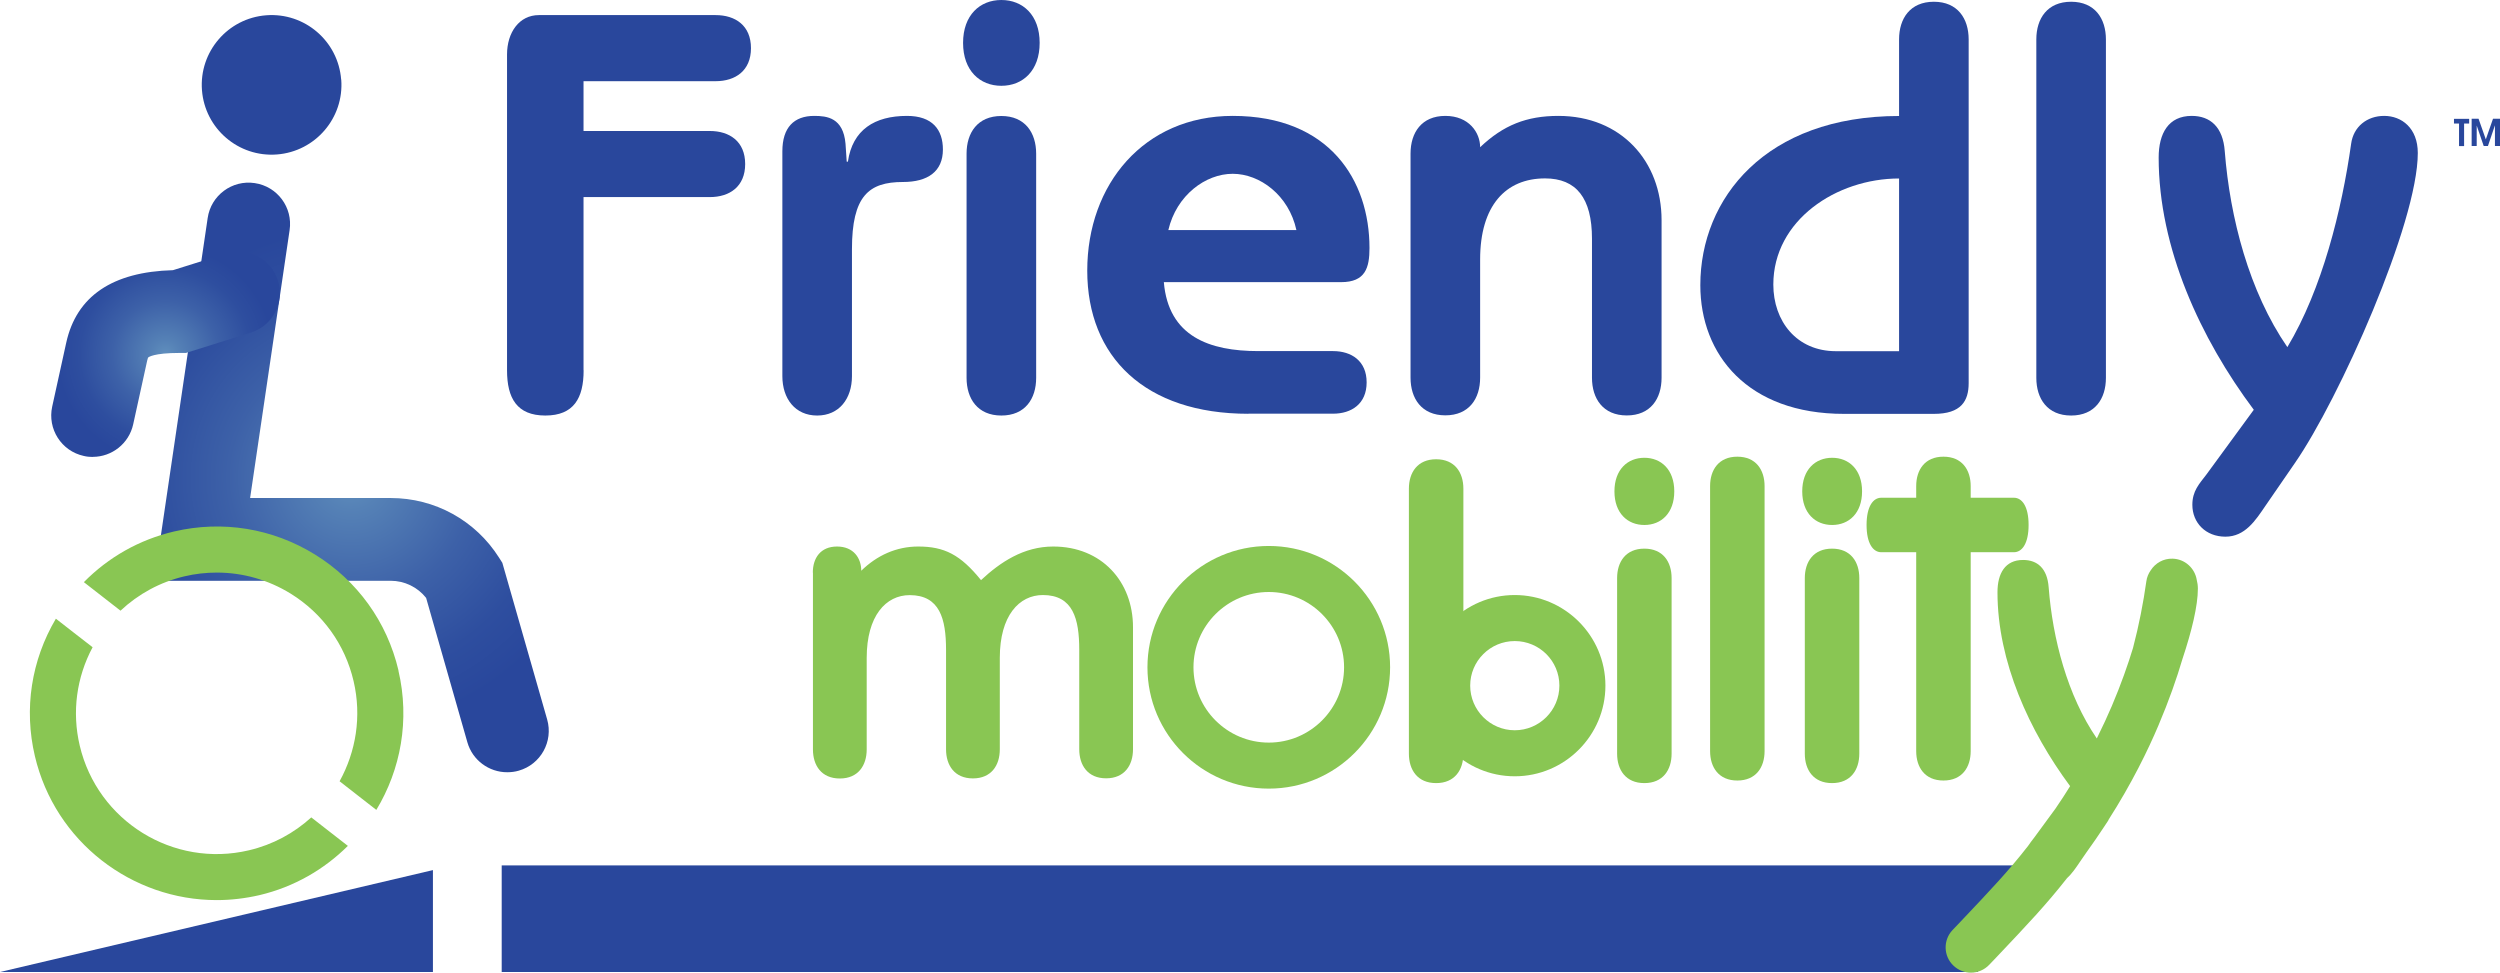 <?xml version="1.0" encoding="UTF-8"?><svg id="Layer_1" xmlns="http://www.w3.org/2000/svg" xmlns:xlink="http://www.w3.org/1999/xlink" viewBox="0 0 271.58 105.65"><defs><radialGradient id="grad_BLUE_1" cx="38.16" cy="51.86" fx="38.16" fy="51.86" r="27.25" gradientUnits="userSpaceOnUse"><stop offset="0" stop-color="#608fbd"/><stop offset=".13" stop-color="#5581b6"/><stop offset=".49" stop-color="#3d61a8"/><stop offset=".79" stop-color="#2e4e9f"/><stop offset="1" stop-color="#29479c"/></radialGradient><radialGradient id="grad_BLUE_1-2" cx="17.98" cy="38.5" fx="17.98" fy="38.5" r="11.8" xlink:href="#grad_BLUE_1"/></defs><path d="M63.4,40.23c0,3.02-1.07,4.91-4.16,4.91s-4.16-1.89-4.16-4.91V5.92c0-2.39,1.32-4.28,3.46-4.28h19.2c2.14,0,3.84,1.13,3.84,3.59s-1.7,3.59-3.84,3.59h-14.35v5.41h13.72c2.14,0,3.84,1.13,3.84,3.59s-1.7,3.59-3.84,3.59h-13.72v18.82Z" style="fill:#29479c;"/><path d="M84.99,16.43c0-2.58,1.26-3.84,3.46-3.84,1.38,0,3.15.19,3.4,3.02l.13,1.95h.13c.5-3.46,2.9-4.97,6.42-4.97,2.77,0,3.9,1.51,3.9,3.65,0,2.39-1.64,3.53-4.34,3.53-3.71,0-5.54,1.51-5.54,7.3v13.79c0,2.45-1.39,4.28-3.78,4.28s-3.78-1.83-3.78-4.28v-24.43Z" style="fill:#29479c;"/><path d="M112.94,4.66c0,3.02-1.83,4.66-4.16,4.66s-4.16-1.64-4.16-4.66,1.83-4.66,4.16-4.66,4.16,1.64,4.16,4.66ZM112.56,41.05c0,2.27-1.2,4.09-3.78,4.09s-3.78-1.83-3.78-4.09v-24.36c0-2.27,1.2-4.09,3.78-4.09s3.78,1.83,3.78,4.09v24.36Z" style="fill:#29479c;"/><path d="M181.88,53.38c0,2.37-1.43,3.65-3.25,3.65s-3.25-1.28-3.25-3.65,1.43-3.65,3.25-3.65,3.25,1.28,3.25,3.65ZM181.59,81.87c0,1.77-.94,3.2-2.96,3.2s-2.96-1.43-2.96-3.2v-19.07c0-1.77.94-3.2,2.96-3.2s2.96,1.43,2.96,3.2v19.07Z" style="fill:#89c653;"/><path d="M202.28,53.38c0,2.37-1.43,3.65-3.25,3.65s-3.25-1.28-3.25-3.65,1.43-3.65,3.25-3.65,3.25,1.28,3.25,3.65ZM201.98,81.87c0,1.77-.94,3.2-2.96,3.2s-2.96-1.43-2.96-3.2v-19.07c0-1.77.94-3.2,2.96-3.2s2.96,1.43,2.96,3.2v19.07Z" style="fill:#89c653;"/><path d="M135.61,44.95c-11.21,0-17.5-6.17-17.5-15.55s6.17-16.81,15.8-16.81c10.51,0,14.86,6.99,14.86,14.35,0,2.14-.44,3.71-3.08,3.71h-19.26c.5,5.92,4.97,7.49,10.26,7.49h8.12c2.01,0,3.65,1.07,3.65,3.4s-1.64,3.4-3.65,3.4h-9.19ZM140.83,24.99c-.82-3.78-3.97-6.11-6.92-6.11s-6.11,2.33-6.99,6.11h13.91Z" style="fill:#29479c;"/><path d="M153.23,16.68c0-2.27,1.2-4.09,3.78-4.09s3.78,1.83,3.78,3.4c2.52-2.39,5.04-3.4,8.5-3.4,6.8,0,11.21,4.91,11.21,11.33v17.12c0,2.27-1.2,4.09-3.78,4.09s-3.78-1.83-3.78-4.09v-15.11c0-4.41-1.7-6.55-5.1-6.55-4.28,0-7.05,2.96-7.05,8.81v12.84c0,2.27-1.2,4.09-3.78,4.09s-3.78-1.83-3.78-4.09v-24.36Z" style="fill:#29479c;"/><path d="M213.86,41.62c0,1.95-.82,3.34-3.78,3.34h-9.76c-10.45,0-15.61-6.42-15.61-13.98,0-9.44,7.11-18.38,21.59-18.38V4.28c0-2.27,1.2-4.09,3.78-4.09s3.78,1.83,3.78,4.09v37.33ZM206.3,19.39c-6.8,0-13.66,4.53-13.66,11.52,0,3.97,2.52,7.24,6.8,7.24h6.86v-18.76Z" style="fill:#29479c;"/><path d="M228.77,41.05c0,2.27-1.2,4.09-3.78,4.09s-3.78-1.83-3.78-4.09V4.28c0-2.27,1.2-4.09,3.78-4.09s3.78,1.83,3.78,4.09v36.77Z" style="fill:#29479c;"/><path d="M191.69,81.59c0,1.77-.94,3.2-2.96,3.2s-2.96-1.43-2.96-3.2v-28.78c0-1.77.94-3.2,2.96-3.2s2.96,1.43,2.96,3.2v28.78Z" style="fill:#89c653;"/><path d="M158.97,81.87c0,1.77-.94,3.2-2.96,3.2s-2.96-1.43-2.96-3.2v-28.78c0-1.77.94-3.2,2.96-3.2s2.96,1.43,2.96,3.2v28.78Z" style="fill:#89c653;"/><path d="M214.08,81.59c0,1.77-.94,3.2-2.96,3.2s-2.96-1.43-2.96-3.2v-28.78c0-1.77.94-3.2,2.96-3.2s2.96,1.43,2.96,3.2v28.78Z" style="fill:#89c653;"/><path d="M218.77,54.07c.89,0,1.6.94,1.6,2.96s-.71,2.96-1.6,2.96h-14.4c-.89,0-1.6-.94-1.6-2.96s.71-2.96,1.6-2.96h14.4Z" style="fill:#89c653;"/><path d="M244.83,44.51c-5.79-7.74-10.33-17.57-10.33-27.39,0-2.64,1.07-4.53,3.59-4.53,2.01,0,3.4,1.2,3.59,3.84.57,7.24,2.64,15.24,6.8,21.28,3.78-6.3,5.92-14.92,6.93-22.1.25-1.83,1.7-3.02,3.59-3.02s3.65,1.32,3.65,4.03c0,7.62-8.56,26.76-13.35,33.68l-3.21,4.66c-1.07,1.57-2.2,3.34-4.34,3.34s-3.59-1.51-3.59-3.46c0-1.51.75-2.27,1.51-3.27l5.16-7.05Z" style="fill:#29479c;"/><path d="M55.09,83.89c-1.96,0-3.76-1.29-4.32-3.26l-4.48-15.68c-.93-1.17-2.34-1.86-3.86-1.86h-25.68l5.81-39.41c.36-2.46,2.65-4.16,5.11-3.79,2.46.36,4.16,2.65,3.79,5.11l-4.29,29.1h15.26c4.81,0,9.22,2.43,11.79,6.49l.35.55,4.87,17.02c.68,2.39-.7,4.88-3.09,5.56-.41.12-.83.17-1.24.17Z" style="fill:url(#grad_BLUE_1);"/><path d="M37.07,8.64c.32,4.17-2.81,7.82-6.99,8.14-4.18.32-7.82-2.81-8.14-6.98-.32-4.18,2.81-7.82,6.98-8.14,4.18-.32,7.82,2.81,8.14,6.98Z" style="fill:#29479c;"/><polygon points="214.82 105.59 54.5 105.59 54.5 94.01 221.97 94.01 214.82 105.59" style="fill:#29479c;"/><path d="M88.3,62.19c0-1.56.83-2.82,2.63-2.82s2.63,1.27,2.63,2.63c1.7-1.66,3.8-2.63,6.19-2.63,2.83,0,4.58.88,6.82,3.65,2.09-1.95,4.63-3.65,7.84-3.65,5.26,0,8.67,3.8,8.67,8.77v13.25c0,1.75-.93,3.16-2.92,3.16s-2.92-1.41-2.92-3.16v-10.81c0-3.36-.68-5.94-3.95-5.94-2.58,0-4.68,2.24-4.68,6.82v9.94c0,1.75-.93,3.16-2.92,3.16s-2.92-1.41-2.92-3.16v-10.81c0-3.36-.68-5.94-3.95-5.94-2.58,0-4.67,2.24-4.67,6.82v9.94c0,1.75-.93,3.16-2.92,3.16s-2.92-1.41-2.92-3.16v-19.19Z" style="fill:#89c653;"/><path d="M229.03,89.09c2.58-4.03,4.34-7.68,5.43-10.25,1.17-2.75,2.01-5.17,2.62-7.24,1.02-3.06,1.68-5.8,1.68-7.66,0-.34-.05-.65-.12-.93-.2-1.28-1.29-2.29-2.63-2.32-.99-.03-1.87.48-2.37,1.26-.24.34-.42.75-.48,1.21-.32,2.29-.8,4.77-1.45,7.24-.55,1.8-1.28,3.9-2.3,6.3-.43,1.01-.98,2.2-1.63,3.52-3.2-4.67-4.8-10.84-5.23-16.42-.15-2.05-1.22-2.97-2.78-2.97-1.95,0-2.78,1.46-2.78,3.51,0,7.54,3.46,15.08,7.89,21.06-.49.8-1.02,1.61-1.59,2.44l-2.31,3.15c-.24.32-.47.6-.67.91-2.14,2.74-3.97,4.67-7.36,8.25l-.84.88c-1.04,1.1-1,2.84.11,3.88.53.5,1.21.75,1.89.75.73,0,1.45-.29,1.99-.86l.84-.88c3.39-3.58,5.34-5.64,7.61-8.53.55-.5.98-1.15,1.4-1.77l.71-1.03c.68-.94,1.31-1.86,1.91-2.77.15-.22.31-.46.47-.71Z" style="fill:#89c653;"/><path d="M267.13,13.42h-.55v-.51h1.65v.51h-.55v2.45h-.55v-2.45Z" style="fill:#29479c;"/><path d="M268.49,12.9h.76l.79,2.24h0l.78-2.24h.76v2.96h-.55v-2.22h-.01l-.75,2.22h-.46l-.76-2.22h0v2.22h-.55v-2.96Z" style="fill:#29479c;"/><polygon points="47.03 94.52 47.03 105.59 0 105.59 47.03 94.52" style="fill:#29479c;"/><path d="M137.83,85.67c-7.27,0-13.18-5.91-13.18-13.18s5.91-13.18,13.18-13.18,13.18,5.91,13.18,13.18-5.91,13.18-13.18,13.18ZM137.83,64.31c-4.51,0-8.18,3.67-8.18,8.18s3.67,8.18,8.18,8.18,8.18-3.67,8.18-8.18-3.67-8.18-8.18-8.18Z" style="fill:#89c653;"/><path d="M164.55,84.33c-5.43,0-9.84-4.42-9.84-9.85s4.42-9.84,9.84-9.84,9.85,4.42,9.85,9.84-4.42,9.85-9.85,9.85ZM164.55,69.64c-2.67,0-4.84,2.17-4.84,4.84s2.17,4.85,4.84,4.85,4.85-2.17,4.85-4.85-2.17-4.84-4.85-4.84Z" style="fill:#89c653;"/><path d="M43.29,72.84c-1.24-5.28-4.46-9.75-9.07-12.6-4.61-2.85-10.05-3.74-15.33-2.5-3.77.89-7.12,2.8-9.78,5.5l1.99,1.55,1.99,1.55c1.93-1.81,4.3-3.11,6.94-3.73,1.17-.28,2.36-.41,3.53-.41,2.81,0,5.57.78,8.02,2.29,3.47,2.15,5.9,5.52,6.83,9.5.9,3.84.25,7.67-1.52,10.88l2,1.56,1.99,1.55c2.65-4.38,3.66-9.76,2.4-15.13Z" style="fill:#89c653;"/><path d="M33.81,88.8c-1.86,1.69-4.16,2.96-6.77,3.57-8.21,1.94-16.45-3.17-18.38-11.38-.86-3.65-.35-7.4,1.4-10.68l-2-1.55-1.99-1.55c-2.67,4.52-3.49,9.8-2.28,14.93,2.2,9.33,10.55,15.64,19.75,15.64,1.53,0,3.09-.18,4.65-.54,3.77-.89,7.03-2.8,9.6-5.35l-1.98-1.54-1.99-1.55Z" style="fill:#89c653;"/><path d="M10.07,49.64c-.32,0-.64-.03-.97-.11-2.43-.53-3.96-2.93-3.43-5.36l1.52-6.92c1.11-5.07,5.01-7.72,11.6-7.9l5.77-1.81c2.37-.74,4.9.58,5.64,2.95.74,2.37-.58,4.9-2.95,5.64l-7.05,2.21h-.69c-2.84,0-3.38.47-3.41.49h0s-.06.09-.11.34l-1.52,6.92c-.46,2.1-2.32,3.54-4.39,3.54Z" style="fill:url(#grad_BLUE_1-2);"/></svg>